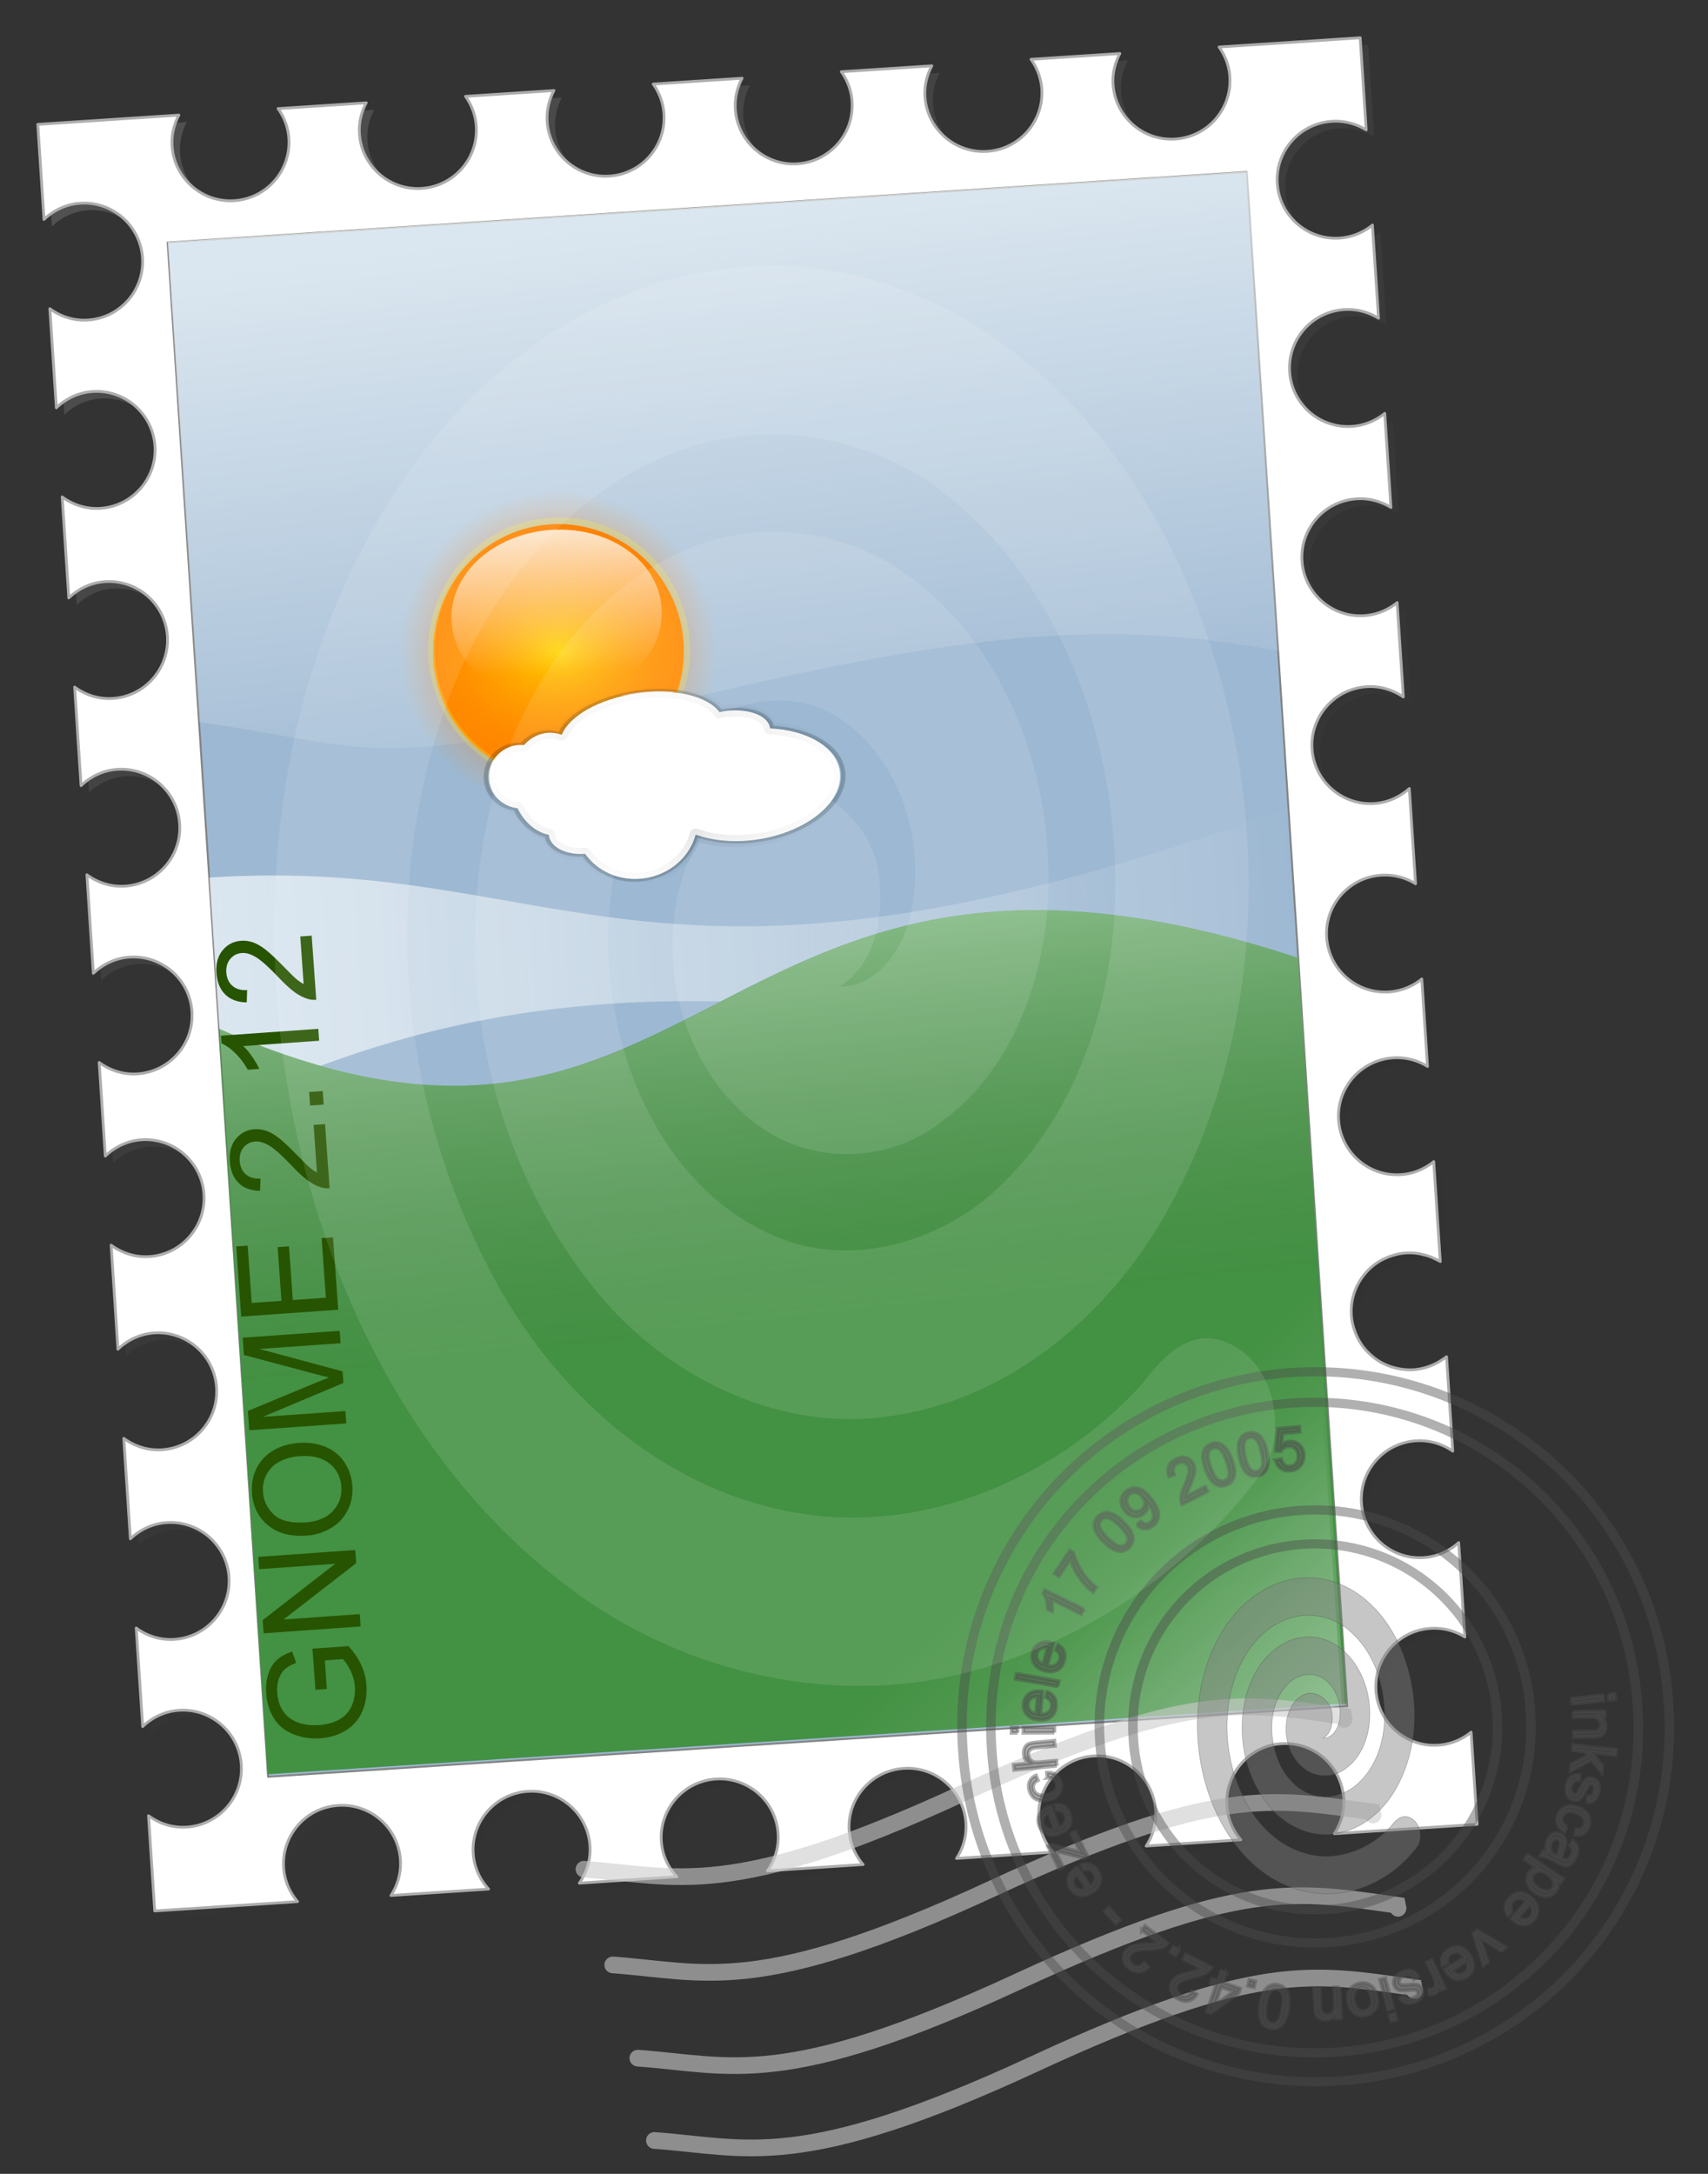 <svg xmlns="http://www.w3.org/2000/svg" xmlns:xlink="http://www.w3.org/1999/xlink" viewBox="0 0 550 700" version="1.0"><rect x="0" y="0" width="550" height="700" fill="#333333" stroke="none"/><defs><linearGradient id="m" y2="795.43" gradientUnits="userSpaceOnUse" x2="423.92" gradientTransform="translate(60.5 76.244) scale(.816)" y1="495.48" x1="423.92"><stop offset="0" stop-color="#fff"/><stop offset="0" stop-color="#fff" stop-opacity=".651"/><stop offset="0" stop-color="#137676" stop-opacity=".119"/></linearGradient><linearGradient id="a"><stop offset="0" stop-color="#fbffff"/><stop offset="1" stop-color="#fff" stop-opacity="0"/></linearGradient><linearGradient id="d" y2="399.77" xlink:href="#a" gradientUnits="userSpaceOnUse" x2="663.19" gradientTransform="rotate(-3.749 2335.284 -1772.21) scale(.608)" y1="399.77" x1="88.69"/><linearGradient id="e" y2="465.66" xlink:href="#a" gradientUnits="userSpaceOnUse" x2="398.44" gradientTransform="matrix(.606 -.04 .034 .521 116.48 95.77)" y1="110.12" x1="377.26"/><linearGradient id="f" y2="701.48" gradientUnits="userSpaceOnUse" x2="377.03" gradientTransform="matrix(.607 -.04 .04 .606 115.27 87.029)" y1="277.89" x1="358.49"><stop offset="0" stop-color="#fff" stop-opacity=".526"/><stop offset=".5" stop-color="#fff" stop-opacity=".537"/><stop offset="1" stop-color="#767676" stop-opacity=".075"/></linearGradient><linearGradient id="g" y2="777.03" xlink:href="#a" gradientUnits="userSpaceOnUse" x2="551.99" gradientTransform="translate(110.78 94.775) scale(.608)" y1="910.72" x1="660.54"/><linearGradient id="l" y2="474.17" gradientUnits="userSpaceOnUse" x2="320.23" y1="249.86" x1="325.56"><stop offset="0" stop-color="#fbffff"/><stop offset="1" stop-color="#fff" stop-opacity="0"/></linearGradient><linearGradient id="b"><stop offset="0" stop-color="#adadad"/><stop offset="1" stop-color="none"/></linearGradient><linearGradient id="o" y2="777.03" xlink:href="#a" gradientUnits="userSpaceOnUse" x2="551.99" gradientTransform="translate(224.26 253.32) scale(.434)" y1="910.72" x1="660.54"/><linearGradient id="c" y2="919.31" xlink:href="#b" gradientUnits="userSpaceOnUse" x2="848.4" gradientTransform="matrix(.909 -.059 .059 .909 -244.73 -139.53)" y1="311.72" x1="407.16"/><radialGradient id="n" gradientUnits="userSpaceOnUse" cy="622.3" cx="406.84" gradientTransform="matrix(1 0 0 .546 -.436 254.3)" r="225"><stop offset="0" stop-opacity=".702"/><stop offset="1" stop-opacity="0"/></radialGradient><radialGradient id="k" gradientUnits="userSpaceOnUse" cy="609.92" cx="376.73" gradientTransform="matrix(1 0 0 1.014 0 -8.263)" r="323.33"><stop offset="0" stop-color="red"/><stop offset="1" stop-color="#fcff30" stop-opacity=".274"/></radialGradient><radialGradient id="j" gradientUnits="userSpaceOnUse" cy="609.92" cx="376.73" gradientTransform="matrix(1.623 0 0 1.268 -234.77 -163.69)" r="315.4"><stop offset="0" stop-color="#ff0"/><stop offset="1" stop-color="#ff2d00" stop-opacity=".369"/></radialGradient><radialGradient id="i" gradientUnits="userSpaceOnUse" cy="609.92" cx="376.73" gradientTransform="matrix(1.623 0 0 1.268 -234.77 -163.69)" r="315.4"><stop offset="0" stop-color="#ff3500"/><stop offset="1" stop-color="#ff0" stop-opacity=".369"/></radialGradient><radialGradient id="h" gradientUnits="userSpaceOnUse" cy="609.92" cx="376.73" gradientTransform="matrix(1 0 0 1.011 0 -6.77)" r="394.68"><stop offset="0" stop-color="#fb0000"/><stop offset="1" stop-color="#ff8f00" stop-opacity=".016"/></radialGradient></defs><path d="M135.28 110.38l2 30.62c3.09-2.93 7.11-4.91 11.69-5.21 10.38-.68 19.35 7.2 20.03 17.58s-7.19 19.35-17.57 20.03c-4.58.3-8.82-1.14-12.26-3.65l2.08 31.91c3.09-2.95 7.12-4.94 11.71-5.24 10.37-.68 19.36 7.18 20.04 17.56s-7.2 19.37-17.58 20.05c-4.59.3-8.84-1.15-12.29-3.67l2.13 32.52c3.09-2.95 7.11-4.94 11.7-5.24 10.38-.68 19.37 7.18 20.05 17.56s-7.21 19.37-17.58 20.05c-4.59.3-8.85-1.15-12.29-3.67l2.08 31.74c3.08-2.95 7.11-4.94 11.7-5.24 10.38-.68 19.37 7.21 20.05 17.58.68 10.38-7.21 19.35-17.59 20.03-4.59.3-8.84-1.14-12.28-3.67l2.07 31.74c3.09-2.95 7.12-4.92 11.71-5.22 10.38-.68 19.36 7.19 20.04 17.57s-7.2 19.35-17.58 20.03c-4.59.3-8.84-1.15-12.29-3.67l1.97 30.12c3.09-2.95 7.12-4.93 11.71-5.23 10.38-.68 19.36 7.18 20.04 17.56s-7.2 19.37-17.58 20.05c-4.59.3-8.84-1.15-12.29-3.67l2.2 33.5c3.08-2.95 7.11-4.94 11.7-5.24 10.38-.68 19.37 7.21 20.05 17.59.68 10.37-7.21 19.34-17.59 20.02-4.59.3-8.84-1.14-12.28-3.66l2.11 32.36c3.09-2.95 7.12-4.94 11.71-5.24 10.38-.68 19.36 7.19 20.04 17.56.68 10.38-7.2 19.37-17.58 20.05-4.59.3-8.84-1.15-12.29-3.67l2.08 31.74c3.09-2.95 7.11-4.94 11.7-5.24 10.38-.68 19.37 7.21 20.05 17.59s-7.21 19.35-17.59 20.02c-4.58.3-8.84-1.14-12.28-3.66l2.01 30.65 45.98-3.01c-2.53-2.97-4.21-6.73-4.48-10.93-.68-10.38 7.19-19.35 17.56-20.03 10.38-.68 19.37 7.19 20.05 17.57.28 4.2-.91 8.14-3.04 11.42l31.44-2.05c-2.8-3.06-4.67-6.99-4.96-11.44-.68-10.38 7.19-19.35 17.57-20.02 10.38-.68 19.34 7.18 20.02 17.56.29 4.45-1.04 8.59-3.42 11.98l31.38-2.05c-2.8-3.05-4.68-6.98-4.97-11.43-.68-10.38 7.18-19.35 17.56-20.03s19.37 7.19 20.05 17.56c.29 4.46-1.06 8.6-3.44 11.99l30.81-2.02c-2.54-2.98-4.23-6.73-4.51-10.93-.67-10.38 7.21-19.35 17.59-20.03s19.35 7.19 20.03 17.57c.27 4.2-.9 8.14-3.02 11.42l30.99-2.03c-2.53-2.98-4.22-6.73-4.5-10.93-.68-10.38 7.21-19.35 17.59-20.03s19.34 7.19 20.02 17.57c.28 4.2-.91 8.14-3.04 11.43l30.49-2c-2.54-2.98-4.23-6.73-4.5-10.93-.68-10.38 7.21-19.35 17.58-20.03 10.38-.68 19.35 7.19 20.03 17.57.28 4.2-.89 8.14-3.02 11.42l45.99-3.01-1.95-29.69c-2.92 2.37-6.56 3.93-10.61 4.2-10.38.67-19.34-7.19-20.02-17.57s7.18-19.37 17.56-20.05c4.04-.26 7.86.81 11.07 2.78l-1.99-30.39c-3.03 2.72-6.92 4.54-11.29 4.83-10.38.68-19.35-7.21-20.03-17.59-.68-10.37 7.19-19.34 17.56-20.02 4.38-.29 8.47 1.01 11.83 3.32l-1.99-30.4c-.44.36-.93.65-1.4.97-.47.31-.93.62-1.43.89-.4.22-.81.42-1.23.62-.69.31-1.39.59-2.12.82-.02.01-.03.02-.05.02-.03.01-.05.02-.08.03h-.02c-.27.08-.53.17-.8.24-1.12.29-2.28.51-3.48.59s-2.38.01-3.53-.13c-.24-.03-.47-.07-.71-.11-.03 0-.06 0-.1-.01-.91-.15-1.8-.36-2.67-.64-.03-.01-.07-.02-.11-.03-.02-.01-.04-.01-.06-.02-.14-.04-.27-.09-.41-.14-.02-.01-.04-.01-.06-.02-1.06-.38-2.11-.85-3.08-1.41-1.05-.62-2-1.34-2.91-2.13-.91-.8-1.76-1.66-2.5-2.62-.69-.89-1.28-1.86-1.8-2.87-.01-.01-.02-.02-.02-.04-.01 0 0-.01 0-.01-.08-.16-.15-.31-.23-.47-.01-.03-.02-.06-.04-.09-.39-.82-.72-1.67-.99-2.56 0-.02-.01-.05-.02-.07v-.02c-.07-.23-.14-.46-.2-.69 0-.02-.02-.03-.02-.04-.28-1.12-.49-2.26-.57-3.45-.17-2.59.2-5.09 1-7.41.8-2.3 2.06-4.42 3.65-6.23.79-.91 1.65-1.75 2.61-2.49.89-.69 1.86-1.28 2.87-1.81.01 0 .02-.01.04-.02h.02c.13-.07.25-.13.38-.2.02 0 .04-.01.06-.02.04-.02.07-.03.11-.04.82-.39 1.68-.72 2.56-.99.03-.01.05-.02.08-.02 0-.01.01 0 .02 0 .23-.07.45-.14.69-.2l.01-.02h.02c1.12-.29 2.26-.49 3.45-.57s2.35-.02 3.49.11c.01 0 .02.02.04.02.28.03.55.09.82.13.01.01.02 0 .02 0 .03.01.05.01.08.02.02 0 .04.01.06.01.37.07.73.18 1.1.27s.74.16 1.1.27c.45.14.88.28 1.31.45.52.21 1.03.45 1.53.7.51.25 1.03.48 1.51.78l-2.1-32.18c-2.93 2.38-6.57 3.93-10.61 4.2-10.38.68-19.35-7.21-20.03-17.59-.68-10.37 7.19-19.34 17.57-20.02 4.04-.27 7.85.78 11.06 2.76l-1.84-28.16c-2.93 2.37-6.57 3.91-10.61 4.18-10.38.68-19.35-7.19-20.03-17.57s7.19-19.35 17.57-20.03c4.04-.26 7.85.79 11.06 2.76l-2.01-30.67c-3.03 2.72-6.91 4.54-11.29 4.83-10.38.68-19.35-7.19-20.02-17.57-.68-10.38 7.18-19.37 17.56-20.05 4.38-.28 8.46 1.02 11.82 3.32l-1.99-30.39c-2.92 2.37-6.56 3.93-10.6 4.2-10.38.68-19.35-7.21-20.03-17.59s7.18-19.35 17.56-20.03c4.05-.26 7.86.81 11.07 2.78l-1.98-30.3c-2.93 2.38-6.57 3.94-10.61 4.2-10.38.68-19.35-7.21-20.03-17.58-.68-10.38 7.19-19.35 17.56-20.03 4.05-.27 7.86.8 11.07 2.78l-1.96-30c-2.93 2.38-6.57 3.93-10.61 4.2-10.38.68-19.35-7.19-20.03-17.57s7.19-19.36 17.57-20.04c4.04-.27 7.85.8 11.06 2.77l-1.94-29.669-45.44 2.974c1.95 2.746 3.23 6.01 3.47 9.611.68 10.384-7.19 19.344-17.57 20.024s-19.35-7.18-20.02-17.563c-.24-3.602.61-7.005 2.18-9.981l-28.61 1.873c1.94 2.746 3.22 6.01 3.46 9.611.68 10.38-7.19 19.35-17.57 20.03-10.37.68-19.36-7.19-20.04-17.57-.24-3.6.63-7.004 2.2-9.98l-29.14 1.908c1.94 2.745 3.23 6.009 3.46 9.612.68 10.38-7.18 19.35-17.56 20.03-10.38.67-19.35-7.19-20.03-17.57-.23-3.6.61-7.006 2.18-9.981l-28.63 1.874c1.95 2.747 3.23 6.007 3.47 9.607.68 10.38-7.19 19.35-17.57 20.03s-19.36-7.19-20.04-17.56c-.24-3.6.61-7.01 2.18-9.985l-28.48 1.865c1.94 2.74 3.23 6.01 3.46 9.61.68 10.38-7.2 19.35-17.58 20.03s-19.35-7.19-20.03-17.57c-.23-3.6.62-7 2.19-9.98l-28.39 1.86c1.95 2.74 3.23 6.01 3.47 9.61.68 10.38-7.19 19.35-17.57 20.03s-19.35-7.19-20.03-17.57c-.23-3.6.61-7 2.19-9.98l-45.44 2.97z" opacity=".256" stroke-linejoin="round" stroke="url(#c)" stroke-linecap="round" stroke-width=".899" fill="url(#c)" transform="translate(-120.55 -68.098)"/><path d="M12.17 40.042l2 30.62c3.08-2.94 7.11-4.92 11.68-5.22 10.38-.68 19.35 7.2 20.03 17.58s-7.18 19.35-17.56 20.03c-4.58.3-8.83-1.14-12.27-3.65l2.09 31.91c3.09-2.95 7.11-4.94 11.7-5.24 10.38-.68 19.37 7.18 20.05 17.56s-7.21 19.37-17.59 20.05c-4.58.3-8.84-1.15-12.28-3.67l2.13 32.52c3.08-2.95 7.11-4.94 11.7-5.24 10.38-.68 19.37 7.18 20.05 17.56.67 10.38-7.21 19.37-17.59 20.05-4.59.3-8.84-1.15-12.28-3.67l2.07 31.74c3.09-2.95 7.12-4.94 11.71-5.24 10.37-.68 19.36 7.21 20.04 17.59.68 10.37-7.2 19.34-17.58 20.02-4.59.3-8.84-1.14-12.29-3.66l2.08 31.73c3.09-2.95 7.11-4.92 11.7-5.22 10.38-.68 19.37 7.19 20.05 17.57s-7.21 19.35-17.59 20.03c-4.59.3-8.84-1.15-12.28-3.67l1.97 30.13c3.09-2.95 7.11-4.94 11.7-5.24 10.38-.68 19.37 7.18 20.05 17.56s-7.21 19.37-17.58 20.05c-4.59.3-8.85-1.15-12.29-3.67l2.19 33.5c3.09-2.95 7.12-4.94 11.71-5.24 10.37-.68 19.36 7.21 20.04 17.59s-7.2 19.35-17.58 20.02c-4.59.3-8.84-1.14-12.29-3.66l2.12 32.36c3.09-2.95 7.11-4.94 11.7-5.24 10.38-.68 19.37 7.19 20.05 17.57.68 10.37-7.21 19.36-17.59 20.04-4.58.3-8.84-1.14-12.28-3.66l2.08 31.73c3.08-2.95 7.11-4.93 11.7-5.24 10.38-.67 19.37 7.21 20.05 17.59s-7.21 19.35-17.59 20.03c-4.59.3-8.84-1.15-12.28-3.67l2 30.66 45.99-3.01c-2.54-2.98-4.21-6.74-4.48-10.94-.68-10.38 7.18-19.35 17.56-20.02 10.38-.68 19.37 7.18 20.05 17.56.27 4.2-.91 8.14-3.04 11.43l31.43-2.06c-2.8-3.05-4.66-6.99-4.95-11.44-.68-10.38 7.18-19.34 17.56-20.02s19.35 7.18 20.03 17.56c.29 4.45-1.04 8.59-3.42 11.99l31.38-2.06c-2.8-3.05-4.69-6.98-4.98-11.43-.68-10.38 7.19-19.35 17.57-20.03s19.37 7.19 20.04 17.57c.3 4.45-1.06 8.59-3.44 11.98l30.81-2.02c-2.53-2.98-4.22-6.73-4.5-10.93-.68-10.38 7.21-19.35 17.59-20.03 10.37-.68 19.34 7.19 20.02 17.57.28 4.2-.89 8.14-3.02 11.42l31-2.02c-2.54-2.98-4.23-6.73-4.5-10.94-.68-10.38 7.2-19.35 17.58-20.02 10.38-.68 19.35 7.18 20.03 17.56.27 4.2-.91 8.14-3.04 11.43l30.49-2c-2.54-2.98-4.23-6.73-4.5-10.93-.68-10.38 7.2-19.35 17.58-20.03s19.35 7.19 20.03 17.57c.27 4.2-.9 8.14-3.02 11.42l45.98-3.01-1.94-29.69c-2.93 2.38-6.57 3.93-10.61 4.2-10.38.68-19.35-7.19-20.03-17.57s7.19-19.36 17.57-20.04c4.04-.27 7.85.8 11.06 2.77l-1.99-30.39c-3.03 2.72-6.91 4.54-11.29 4.83-10.38.68-19.35-7.21-20.02-17.58-.68-10.38 7.18-19.35 17.56-20.03 4.38-.29 8.46 1.01 11.83 3.32l-1.99-30.4c-.44.36-.93.65-1.41.97a16.07 16.07 0 01-2.66 1.51c-.68.31-1.38.59-2.11.82-.02.01-.04.02-.06.02-.02.01-.05.02-.07.03h-.02c-.27.08-.53.17-.8.24-1.13.29-2.28.51-3.48.59-1.21.08-2.38.01-3.53-.13-.24-.03-.48-.07-.71-.1-.04-.01-.07-.01-.1-.02-.91-.15-1.8-.36-2.67-.64-.04-.01-.08-.02-.11-.03-.02-.01-.04-.01-.06-.02a4.93 4.93 0 01-.41-.14c-.02-.01-.04-.01-.06-.02a18.67 18.67 0 01-3.08-1.41c-1.05-.62-2.01-1.33-2.92-2.13-.9-.8-1.75-1.66-2.49-2.62-.69-.89-1.28-1.86-1.81-2.87 0-.01-.01-.02-.02-.03v-.02c-.08-.15-.14-.31-.22-.46-.01-.03-.03-.07-.04-.1-.39-.82-.72-1.67-.99-2.56a.185.185 0 01-.02-.07v-.02c-.07-.23-.14-.46-.2-.69-.01-.02-.02-.03-.02-.04-.29-1.11-.49-2.26-.57-3.44-.17-2.6.19-5.1 1-7.41.8-2.31 2.06-4.43 3.64-6.24.8-.91 1.66-1.75 2.62-2.49.89-.69 1.86-1.28 2.87-1.81.01 0 .02-.01.03-.02h.02c.13-.06.26-.13.39-.19l.06-.03c.03-.01.07-.03.11-.04.82-.39 1.67-.72 2.56-.99.02-.01.05-.02.07-.02h.02c.23-.07.46-.14.69-.2.01 0 .01-.02.02-.02h.02c1.11-.29 2.26-.49 3.44-.57 1.19-.08 2.35-.02 3.49.11.02.01.03.02.04.02.28.03.55.09.83.14.01 0 .01-.01.02-.01.03.01.05.01.08.02.02 0 .04.01.05.01.38.07.74.19 1.11.27.36.09.74.16 1.1.27.44.14.87.29 1.3.45.53.21 1.03.45 1.53.7.51.25 1.04.48 1.52.78l-2.11-32.18c-2.92 2.38-6.56 3.94-10.61 4.2-10.37.68-19.34-7.21-20.02-17.58-.68-10.38 7.18-19.35 17.56-20.03 4.04-.27 7.86.78 11.07 2.76l-1.85-28.16a18.772 18.772 0 01-10.61 4.18c-10.38.68-19.34-7.19-20.02-17.57s7.18-19.35 17.56-20.02c4.04-.27 7.86.78 11.07 2.75l-2.01-30.67c-3.03 2.72-6.92 4.54-11.29 4.83-10.38.68-19.35-7.19-20.03-17.57s7.19-19.36 17.57-20.04c4.37-.29 8.46 1.01 11.82 3.31l-1.99-30.39c-2.92 2.38-6.57 3.93-10.61 4.2-10.38.68-19.35-7.21-20.03-17.59s7.19-19.34 17.57-20.02c4.04-.27 7.86.8 11.07 2.77l-1.99-30.29c-2.92 2.37-6.57 3.93-10.61 4.19-10.38.68-19.35-7.2-20.02-17.58-.68-10.38 7.18-19.35 17.56-20.03 4.04-.26 7.86.8 11.07 2.78l-1.97-30c-2.92 2.38-6.56 3.93-10.61 4.2-10.37.68-19.34-7.19-20.02-17.57s7.18-19.36 17.56-20.04c4.04-.27 7.86.8 11.07 2.77L438 12.164l-45.44 2.974c1.95 2.746 3.23 6.01 3.46 9.612.68 10.382-7.18 19.342-17.56 20.022s-19.35-7.18-20.03-17.562c-.23-3.602.61-7.005 2.18-9.98L332 19.102c1.95 2.746 3.23 6.01 3.47 9.612.68 10.378-7.19 19.348-17.57 20.028s-19.36-7.19-20.04-17.567c-.24-3.601.63-7.006 2.2-9.982l-29.14 1.908c1.94 2.745 3.22 6.009 3.46 9.611.68 10.38-7.19 19.35-17.57 20.03-10.37.68-19.34-7.19-20.02-17.57-.24-3.601.61-7.004 2.18-9.98l-28.63 1.874c1.94 2.744 3.23 6.016 3.46 9.616.68 10.37-7.18 19.34-17.56 20.02s-19.37-7.18-20.05-17.56c-.23-3.6.62-7.01 2.18-9.984l-28.47 1.864c1.94 2.74 3.23 6.01 3.46 9.61.68 10.38-7.21 19.35-17.58 20.03-10.38.68-19.35-7.19-20.03-17.57-.24-3.6.61-7 2.18-9.98l-28.38 1.86c1.94 2.75 3.23 6.01 3.46 9.61.68 10.38-7.18 19.35-17.56 20.03s-19.35-7.19-20.03-17.57c-.24-3.6.61-7 2.18-9.98l-45.43 2.98z" stroke-linejoin="round" stroke="#adadad" stroke-linecap="round" stroke-width=".899" fill="#fff"/><path stroke-linejoin="round" stroke="#838383" stroke-linecap="round" stroke-width=".608" fill="#9db8d2" d="M53.981 78.104l347.505-22.747 32.338 494.03-347.505 22.747z"/><path d="M187.98 350.68c116.11-7.6 141.56 52.8 348.33-22.8l4.83 73.84c-116.11 7.6-212.62-42.5-348.33 22.8l-4.83-73.84z" opacity=".657" fill="url(#d)" transform="translate(-120.55 -68.098)"/><path d="M70.46 331.212c158.42 69.75 157.42-85.81 347.54-22.75l15.72 240.11c-115.85 7.58-231.69 15.16-347.54 22.75l-15.72-240.11z" fill="#409240"/><path d="M174.58 146.02l348.33-22.8c3.37 51.52 6.75 103.04 10.12 154.56-42.68-7.6-81.17-10.13-174.17 11.4-122.88 28.45-112.04 20.5-174.16 11.4-3.38-51.52-6.75-103.04-10.12-154.56z" opacity=".657" fill="url(#e)" transform="translate(-120.55 -68.098)"/><path d="M191.27 399.29c158.3 69.76 157.3-85.8 347.28-22.73l15.72 240.11c-115.76 7.58-231.52 15.15-347.29 22.73-5.23-80.04-10.47-160.07-15.71-240.11z" opacity=".657" fill="url(#f)" transform="translate(-120.55 -68.098)"/><path transform="rotate(-3.745 -1101.74 1809.595)" opacity=".232" fill="url(#g)" d="M344.84 504.18h167.3v148h-167.3z"/><path d="M692.13 609.92a315.4 319.78 0 11-630.8 0 315.4 319.78 0 11630.8 0z" transform="rotate(-3.736 2132.708 -1873.975) scale(.128)" stroke-linejoin="round" stroke="url(#h)" stroke-linecap="round" stroke-width="158.56" fill="#ff6400"/><path d="M692.13 609.92a315.4 319.78 0 11-630.8 0 315.4 319.78 0 11630.8 0z" transform="rotate(-3.736 2132.708 -1873.975) scale(.128)" fill="url(#i)"/><path d="M692.13 609.92a315.4 319.78 0 11-630.8 0 315.4 319.78 0 11630.8 0z" transform="rotate(-3.736 2132.708 -1873.975) scale(.128)" opacity=".789" fill="url(#j)"/><path d="M692.13 609.92a315.4 319.78 0 11-630.8 0 315.4 319.78 0 11630.8 0z" transform="matrix(.13 -.009 .009 .13 125.588 133.432)" opacity=".789" stroke-linejoin="round" stroke="url(#k)" stroke-linecap="round" stroke-width="15.856" fill="none"/><path d="M464.02 383.4a138.47 133.55 0 11-276.93 0 138.47 133.55 0 11276.93 0z" transform="matrix(.244 -.016 .013 .204 94.824 125.103)" opacity=".789" fill="url(#l)"/><g stroke-linejoin="round" stroke-opacity=".277" stroke-linecap="round"><path d="M377.11 478.39c-47.45 3.92-86.15 22.98-96.97 45.54-6.5-2.79-13.5-4.05-20.7-3.46-10.62.88-20.17 5.7-27.82 13.22-3.25-.54-6.59-.74-10.03-.45-22.06 1.82-38.5 21-36.7 42.82 1.53 18.57 15.8 33.03 33.6 35.82 7.33 18.14 21.06 31.52 37.09 35.8.02.28-.02.55.01.82 1.25 15.2 20.6 26.06 44.18 25.75 14.15 23.26 42.24 37.95 73.28 35.39 32.4-2.68 58.54-23.36 67.71-50.27 21.22 9.14 48.44 13.56 77.74 11.14 63.54-5.25 112.55-40.45 109.4-78.57-2.52-30.57-37.85-53.75-84.51-59.04-.01-.16.02-.31.01-.47-1.33-16.06-26.74-27.08-56.71-24.6-1.96.16-3.79.51-5.69.78-13.59-21.19-55.53-34.21-103.89-30.22z" opacity=".654" stroke="#000" stroke-width="5.1" fill="url(#m)" transform="matrix(.259 -.017 .017 .259 98.816 105.585)"/><path d="M377.66 479.27c-46.57 3.89-84.54 22.8-95.16 45.19-6.38-2.77-13.25-4.03-20.31-3.44-10.42.88-19.79 5.66-27.3 13.13-3.18-.54-6.47-.74-9.84-.46-21.65 1.81-37.78 20.85-36.01 42.51 1.5 18.42 15.5 32.77 32.97 35.55 7.2 18 20.67 31.27 36.4 35.52.01.28-.02.55 0 .82 1.23 15.08 20.22 25.86 43.36 25.56 13.88 23.07 41.45 37.66 71.9 35.11 31.8-2.65 57.45-23.18 66.45-49.89 20.82 9.08 47.53 13.46 76.28 11.06 62.35-5.21 110.45-40.14 107.36-77.98-2.48-30.34-37.15-53.34-82.93-58.59-.01-.16.02-.31 0-.46-1.3-15.95-26.23-26.88-55.64-24.42-1.92.16-3.73.51-5.58.77-13.34-21.02-54.5-33.95-101.95-29.98z" stroke="url(#n)" stroke-width="15" fill="#fff" transform="matrix(.259 -.017 .017 .259 98.816 105.585)"/></g><path d="M105.24 543.852l-3.66.26-.96-13.23 11.59-.83c1.76 1.92 3.13 3.93 4.1 6.03s1.53 4.29 1.69 6.56c.22 3.07-.24 5.91-1.37 8.51-1.14 2.6-2.91 4.62-5.3 6.08-2.4 1.45-5.13 2.29-8.2 2.51-3.04.21-5.92-.22-8.65-1.31-2.72-1.08-4.81-2.77-6.25-5.07-1.45-2.29-2.29-5-2.51-8.11-.16-2.26.06-4.33.67-6.2.6-1.88 1.52-3.38 2.75-4.51s2.88-2.04 4.95-2.73l1.28 3.66c-1.55.58-2.76 1.25-3.62 2.01s-1.52 1.81-1.98 3.14c-.45 1.33-.62 2.78-.51 4.36.13 1.89.54 3.5 1.21 4.84s1.51 2.39 2.5 3.17c1 .78 2.08 1.37 3.23 1.76 1.99.65 4.12.9 6.37.74 2.79-.19 5.08-.84 6.89-1.93s3.1-2.59 3.88-4.48c.78-1.9 1.1-3.88.95-5.94-.12-1.79-.59-3.51-1.4-5.17-.81-1.65-1.64-2.89-2.48-3.72l-5.82.41.65 9.19zm10.89-20.13l-31.24 2.21-.3-4.24 23.36-18.15-24.52 1.74-.28-3.96 31.24-2.21.3 4.24-23.39 18.14 24.55-1.74.28 3.97zm-17.36-29.25c-5.19.37-9.35-.74-12.48-3.31-3.13-2.58-4.85-6.07-5.16-10.47-.21-2.89.3-5.53 1.51-7.95 1.22-2.41 3.01-4.31 5.39-5.7s5.13-2.2 8.26-2.42c3.17-.22 6.05.22 8.64 1.32s4.61 2.78 6.06 5.03 2.27 4.74 2.47 7.45c.2 2.94-.32 5.62-1.58 8.03-1.25 2.42-3.07 4.31-5.44 5.68s-4.93 2.15-7.67 2.34zm-.24-4.26c3.76-.27 6.66-1.49 8.68-3.67s2.93-4.79 2.71-7.85c-.22-3.11-1.5-5.59-3.83-7.45-2.33-1.85-5.5-2.64-9.52-2.35-2.54.18-4.73.76-6.57 1.76-1.83.99-3.22 2.35-4.14 4.08-.93 1.73-1.32 3.62-1.17 5.68.2 2.93 1.39 5.38 3.55 7.34 2.16 1.97 5.59 2.79 10.29 2.46zm12.97-31.87l-31.24 2.21-.44-6.22 21.59-8.96c2.02-.83 3.52-1.43 4.52-1.82-1.16-.27-2.87-.71-5.12-1.3l-22.27-5.94-.39-5.57 31.24-2.21.28 3.99-26.15 1.85 26.79 7.22.27 3.73-25.96 10.92 26.6-1.88.28 3.98zm-2.59-36.61l-31.24 2.22-1.6-22.59 3.68-.26 1.31 18.45 9.57-.68-1.23-17.28 3.67-.26 1.22 17.28 10.64-.75-1.36-19.18 3.68-.26 1.66 23.31zm-7.92-59.5l3.68-.27 1.46 20.65c-.92.1-1.82.01-2.69-.26-1.44-.42-2.89-1.17-4.33-2.23-1.45-1.06-3.15-2.62-5.09-4.68-3.03-3.2-5.39-5.34-7.1-6.41-1.72-1.08-3.3-1.57-4.74-1.47-1.52.11-2.77.74-3.74 1.9-.96 1.17-1.38 2.62-1.26 4.37.13 1.84.79 3.28 1.98 4.31 1.18 1.03 2.76 1.48 4.72 1.36l-.13 3.97c-2.96-.06-5.27-.92-6.94-2.57-1.66-1.65-2.6-3.96-2.81-6.93-.21-3 .45-5.43 1.99-7.3 1.54-1.86 3.53-2.88 5.99-3.06 1.25-.08 2.5.08 3.74.51 1.25.43 2.58 1.18 4 2.28 1.42 1.09 3.39 2.93 5.91 5.52 2.1 2.16 3.51 3.55 4.25 4.15.73.61 1.46 1.1 2.19 1.48l-1.08-15.32zm3.24-6.55l-4.37.31-.31-4.37 4.37-.31.31 4.37zm-1.73-24.4l.27 3.84-24.44 1.73c.95.86 1.91 2.01 2.9 3.44.99 1.44 1.74 2.74 2.27 3.9l-3.71.26c-1.16-2.07-2.52-3.86-4.06-5.36-1.55-1.51-3.03-2.54-4.42-3.12l-.18-2.47 31.37-2.22zm-5.81-29.74l3.68-.26 1.47 20.65c-.93.09-1.82 0-2.7-.26-1.44-.43-2.89-1.17-4.33-2.23-1.45-1.06-3.14-2.63-5.09-4.69-3.02-3.19-5.39-5.33-7.1-6.41s-3.29-1.57-4.74-1.46c-1.52.1-2.77.74-3.73 1.9-.97 1.16-1.39 2.61-1.27 4.36.13 1.85.79 3.29 1.98 4.31 1.18 1.03 2.76 1.49 4.72 1.36l-.13 3.97c-2.96-.06-5.27-.92-6.94-2.57-1.66-1.65-2.6-3.96-2.81-6.93-.21-3 .45-5.43 1.99-7.29 1.54-1.87 3.54-2.89 5.99-3.06 1.25-.09 2.5.08 3.74.5 1.25.43 2.58 1.19 4 2.28s3.39 2.93 5.91 5.52c2.1 2.17 3.51 3.55 4.25 4.16.74.6 1.47 1.09 2.19 1.47l-1.08-15.32z" fill="#275400"/><path transform="rotate(-3.745 -1101.74 1809.595)" opacity=".232" fill="url(#o)" d="M391.56 545.95h119.58v105.78H391.56z"/><g opacity=".6" stroke="#ccc" stroke-linecap="round" stroke-width="5.371" fill="none"><path d="M210.725 689.24c29.89 2.15 46.643 10.44 122.295-24.624 71.76-33.26 89.55-29.249 122.297-24.614l.099.49c.043.165.077.332.108.489M205.396 662.74c29.89 2.15 46.645 10.45 122.297-24.613 71.76-33.26 89.549-29.26 122.295-24.624l.099.49c.043.165.077.331.108.488M197.317 632.714c29.881 2.151 46.644 10.44 122.296-24.624 71.76-33.26 89.55-29.249 122.297-24.614l.099.49c.033.167.074.322.108.489M188.05 601.896c29.89 2.15 46.645 10.45 122.297-24.614 71.77-33.262 89.559-29.26 122.297-24.614.032.157.075.322.109.489l.098.49"/></g><path d="M46.048 465.75a97.101 101.11 0 11-194.2 0 97.101 101.11 0 11194.2 0z" transform="matrix(1.17 -.077 .074 1.123 448.93 29.055)" opacity=".439" stroke-linejoin="round" stroke="#4c4c4c" stroke-linecap="round" stroke-width="2.62" fill="none"/><path d="M46.048 465.75a97.101 101.11 0 11-194.2 0 97.101 101.11 0 11194.2 0z" transform="matrix(1.071 -.07 .067 1.029 446.79 73.462)" opacity=".439" stroke-linejoin="round" stroke="#4c4c4c" stroke-linecap="round" stroke-width="2.861" fill="none"/><path d="M46.048 465.75a97.101 101.11 0 11-194.2 0 97.101 101.11 0 11194.2 0z" transform="matrix(.714 -.047 .045 .685 439 234.492)" opacity=".439" stroke-linejoin="round" stroke="#4c4c4c" stroke-linecap="round" stroke-width="4.293" fill="none"/><path d="M517.98 545.702l1.94-.2.18 1.68-1.94.21-.18-1.69zm-11.77 1.25l9.93-1.05.18 1.68-9.93 1.05-.18-1.68zm.48 4.26l9.99-.16.02 1.52-1.42.02c1.11.72 1.68 1.77 1.7 3.15.01.61-.09 1.16-.3 1.67-.2.51-.48.89-.83 1.15-.35.25-.76.44-1.24.54-.31.07-.86.11-1.65.12l-6.14.1-.02-1.69 6.07-.1c.69-.01 1.21-.08 1.54-.22.34-.14.61-.38.81-.71.2-.34.3-.74.29-1.19-.01-.72-.25-1.34-.72-1.85-.47-.52-1.34-.77-2.62-.75l-5.45.09-.03-1.69zm-.01 10.73l13.71 1.46-.18 1.68-7.82-.83 3.62 4.42-.23 2.17-3.29-4.18-6.69 3.51.22-2.07 5.43-2.75-1.01-1.31-3.94-.41.18-1.69zm1.89 9.55l-.11 1.69c-.68-.05-1.24.09-1.68.43s-.75.89-.92 1.64c-.17.76-.14 1.35.08 1.79.23.44.55.7.97.8.37.08.7-.02.99-.29.2-.19.51-.71.94-1.56.58-1.14 1.03-1.92 1.36-2.34s.72-.7 1.17-.86c.45-.15.91-.17 1.39-.06.43.09.81.28 1.14.57.32.28.57.62.73 1.02.14.3.22.68.25 1.16a5 5 0 01-.13 1.47c-.17.76-.43 1.41-.78 1.94-.35.52-.75.88-1.18 1.07-.44.19-.99.27-1.64.23l.14-1.66c.52.04.96-.09 1.32-.37.36-.29.61-.76.76-1.4.17-.76.17-1.33-.01-1.71s-.44-.61-.77-.68a.92.92 0 00-.63.07c-.2.09-.4.27-.58.53-.1.15-.35.61-.75 1.36-.58 1.1-1.01 1.86-1.32 2.28-.3.41-.67.71-1.11.89-.44.17-.94.2-1.5.07-.55-.12-1.03-.4-1.45-.83-.41-.43-.68-.98-.81-1.64-.13-.67-.11-1.38.06-2.15.29-1.27.77-2.17 1.44-2.72.68-.54 1.56-.79 2.63-.74zm-4.03 16.73l-.76 1.5c-1.02-.55-1.71-1.29-2.08-2.21-.36-.92-.36-1.9 0-2.93.45-1.29 1.24-2.18 2.36-2.66 1.12-.49 2.46-.46 4.04.09 1.01.36 1.84.84 2.49 1.45.64.6 1.04 1.32 1.17 2.14.14.82.07 1.64-.21 2.45-.36 1.03-.92 1.77-1.66 2.24-.75.47-1.63.63-2.65.48l.31-1.64c.68.07 1.25-.02 1.7-.28.46-.27.77-.67.96-1.2.28-.8.23-1.56-.17-2.26-.4-.71-1.23-1.28-2.48-1.72-1.26-.44-2.27-.52-3.01-.24-.75.28-1.26.82-1.53 1.6-.22.62-.21 1.21.03 1.77.23.55.73 1.03 1.49 1.42zm-6.39 8.08c-.2-.8-.27-1.51-.21-2.13.06-.61.24-1.22.54-1.82.48-.98 1.1-1.62 1.84-1.91s1.49-.25 2.23.12c.44.22.79.52 1.06.9.26.38.42.78.48 1.21s.04.88-.04 1.34c-.07.34-.22.82-.44 1.46-.46 1.3-.74 2.29-.82 2.97.21.1.34.17.39.2.62.31 1.13.38 1.52.22.54-.22.99-.71 1.37-1.48.35-.71.49-1.3.41-1.76-.08-.47-.4-.94-.96-1.41l.94-1.39c.57.45.97.93 1.21 1.43s.32 1.1.24 1.79-.31 1.42-.69 2.18c-.38.77-.78 1.35-1.19 1.73-.42.39-.82.63-1.2.72-.39.09-.81.08-1.27-.04-.28-.07-.76-.28-1.44-.61l-2.02-1.01c-1.41-.69-2.32-1.1-2.72-1.22a3.85 3.85 0 00-1.27-.15l.79-1.59c.39 0 .81.08 1.25.25zm3.45 1.55c.05-.66.27-1.58.66-2.76.21-.67.33-1.16.35-1.48.01-.31-.05-.59-.2-.84s-.35-.44-.62-.57c-.4-.2-.81-.21-1.24-.04-.42.17-.77.56-1.07 1.15-.28.58-.41 1.16-.38 1.74.03.59.21 1.09.55 1.53.26.33.73.66 1.4.99l.55.28zm-9.75-.52l11.5 7.65-.86 1.29-1.08-.72c.22.58.31 1.14.27 1.66s-.24 1.05-.6 1.59c-.48.71-1.08 1.22-1.8 1.52-.73.3-1.52.36-2.37.2-.85-.17-1.67-.52-2.46-1.04-.85-.57-1.52-1.23-1.99-1.99-.48-.76-.71-1.55-.68-2.37.02-.83.25-1.56.67-2.2.32-.47.7-.83 1.14-1.07.45-.24.9-.38 1.37-.42l-4.05-2.69.94-1.41zm6.44 6.13c-1.07-.71-2-1.02-2.8-.93s-1.41.45-1.82 1.06c-.41.63-.5 1.34-.27 2.14s.9 1.57 2.02 2.31c1.05.71 1.99 1.02 2.81.93.82-.08 1.43-.43 1.83-1.03s.47-1.32.22-2.16c-.25-.83-.92-1.61-1.99-2.32zm-11.39 12.1l-1.31 1.18c-.59-.88-.85-1.78-.79-2.72.06-.93.48-1.84 1.24-2.71.95-1.11 2.05-1.69 3.29-1.74 1.24-.06 2.48.44 3.7 1.51 1.27 1.1 1.97 2.28 2.11 3.54.13 1.26-.25 2.42-1.16 3.46-.87 1.01-1.93 1.53-3.17 1.58-1.24.04-2.49-.48-3.73-1.56-.08-.07-.19-.17-.34-.3l4.88-5.63c-.87-.67-1.7-.99-2.51-.95s-1.48.38-2.03 1.01c-.41.47-.63.97-.67 1.52-.04.54.12 1.15.49 1.81zm5.71-2.4l-3.65 4.21c.68.49 1.3.74 1.85.75.84.02 1.55-.29 2.11-.94.51-.59.74-1.25.69-1.99-.04-.74-.38-1.42-1-2.03zm-16.92 8.46l9.18 5.45-1.39 1.11-5.4-3.35c-.59-.36-1.17-.75-1.76-1.17.21.5.44 1.13.69 1.88l2.05 6.15-1.36 1.08-3.25-10.17 1.24-.98zm-9.6 10.48l-1.61.73c-.3-1.02-.27-1.96.07-2.83s1-1.61 1.99-2.21c1.25-.77 2.47-.99 3.67-.67s2.23 1.18 3.07 2.56c.88 1.43 1.19 2.77.94 4.02-.25 1.24-.97 2.22-2.15 2.94-1.14.7-2.3.88-3.5.55-1.2-.34-2.22-1.21-3.09-2.61-.05-.09-.12-.22-.22-.39l6.35-3.89c-.63-.91-1.33-1.46-2.11-1.67-.78-.2-1.53-.09-2.24.35-.53.32-.89.74-1.1 1.24-.2.51-.23 1.14-.07 1.88zm6.17-.57l-4.76 2.91c.5.68 1.01 1.11 1.53 1.28.8.28 1.57.19 2.3-.26.66-.4 1.09-.97 1.27-1.69s.06-1.46-.34-2.24zm-11.27-.36l4.31 9.01-1.38.66-.65-1.37c-.04.81-.17 1.38-.37 1.73-.2.34-.47.6-.83.77-.52.25-1.12.34-1.81.26l-.15-1.67c.48.05.91-.02 1.28-.2.34-.16.59-.4.76-.73s.22-.7.17-1.11c-.09-.62-.29-1.26-.6-1.9l-2.26-4.72 1.53-.73zm-4.19 5.31l-1.48.82c-.32-.6-.74-.99-1.27-1.18-.52-.19-1.15-.15-1.87.11-.73.27-1.22.62-1.47 1.04-.24.43-.29.84-.14 1.24.13.36.39.59.77.68.27.06.88.04 1.83-.05 1.27-.13 2.17-.17 2.7-.12s.98.22 1.35.52c.37.29.64.67.81 1.13a2.687 2.687 0 01-.33 2.44c-.18.27-.46.55-.84.83s-.81.51-1.3.69c-.74.27-1.42.4-2.06.39-.63-.01-1.15-.15-1.55-.41-.39-.27-.75-.69-1.07-1.26l1.48-.78c.24.46.58.76 1.02.91s.97.11 1.59-.11c.73-.27 1.2-.58 1.43-.94.22-.35.28-.69.16-1.01-.08-.21-.21-.37-.4-.49s-.45-.19-.76-.2c-.18 0-.7.03-1.56.1-1.23.11-2.11.15-2.62.12-.52-.03-.97-.18-1.35-.45-.39-.27-.68-.68-.88-1.22-.19-.53-.22-1.09-.08-1.67s.45-1.11.94-1.58c.49-.46 1.11-.83 1.84-1.1 1.22-.44 2.24-.53 3.07-.26.82.28 1.5.88 2.04 1.81zm-7.67 11.95l.51 1.88-1.64.44-.51-1.88 1.64-.44zm-3.11-11.43l2.62 9.64-1.63.44-2.63-9.63 1.64-.45zm-2.63 5.96c.32 1.82.06 3.26-.8 4.32-.72.88-1.68 1.43-2.9 1.64-1.35.24-2.53 0-3.55-.74-1.01-.73-1.66-1.88-1.94-3.44-.23-1.26-.21-2.29.04-3.08.25-.8.7-1.46 1.35-1.99.66-.53 1.41-.87 2.27-1.03 1.38-.24 2.57 0 3.57.73 1.01.74 1.66 1.93 1.96 3.59zm-1.72.31c-.22-1.26-.66-2.16-1.32-2.68-.66-.53-1.41-.72-2.25-.57-.82.14-1.45.58-1.89 1.31s-.54 1.73-.31 3.02c.21 1.22.65 2.09 1.32 2.62.66.53 1.41.72 2.23.57.83-.15 1.47-.58 1.9-1.3.44-.72.55-1.71.32-2.97zm-10.37-3.39l.5 9.98-1.52.07-.07-1.42c-.68 1.13-1.71 1.74-3.1 1.8-.6.03-1.16-.05-1.67-.24-.52-.19-.91-.45-1.17-.79-.27-.34-.47-.75-.59-1.22-.08-.31-.14-.86-.18-1.64l-.3-6.14 1.69-.08.3 6.07c.03.69.12 1.2.27 1.53.15.34.4.6.74.78.35.19.75.27 1.2.25.72-.03 1.33-.29 1.83-.78.5-.48.72-1.36.65-2.64l-.27-5.45 1.69-.08zm-16.56 6.84c-.23 1.61-.58 2.89-1.06 3.82-.47.94-1.07 1.63-1.8 2.07-.74.44-1.6.58-2.59.44-.73-.1-1.35-.34-1.86-.72-.51-.37-.91-.86-1.19-1.47s-.46-1.33-.55-2.15c-.09-.83-.04-1.92.15-3.27.23-1.6.58-2.87 1.05-3.81.47-.93 1.08-1.62 1.81-2.07.73-.44 1.6-.59 2.59-.44 1.32.19 2.29.81 2.9 1.86.74 1.26.92 3.18.55 5.74zm-1.72-.25c.32-2.24.27-3.77-.14-4.58-.42-.82-1.01-1.29-1.78-1.4s-1.47.17-2.11.84c-.63.67-1.1 2.12-1.43 4.36-.32 2.24-.27 3.77.15 4.59.41.81 1.01 1.27 1.8 1.39.77.11 1.43-.13 1.98-.72.7-.74 1.21-2.24 1.53-4.48zm-8.81-8.44l-.46 1.87-1.87-.45.46-1.88 1.87.46zm-9.41-2.78l-1.09 3.11 5.65 1.98-.52 1.46-8.88 6.36-1.31-.46 2.95-8.43-1.76-.62.51-1.46 1.76.61 1.09-3.11 1.6.56zm-1.6 4.58l-2.05 5.86 6.12-4.44-4.07-1.42zm-12.05-8.96l.72-1.46 8.15 4.08c-.17.37-.4.69-.7.97-.49.45-1.09.83-1.82 1.14s-1.7.6-2.91.87c-1.89.43-3.24.84-4.03 1.25s-1.33.9-1.62 1.47c-.3.6-.34 1.21-.11 1.84.22.62.67 1.11 1.36 1.46.73.36 1.42.43 2.08.22.66-.22 1.18-.72 1.58-1.49l1.47.94c-.69 1.11-1.53 1.79-2.53 2.05s-2.09.1-3.26-.49c-1.18-.59-1.95-1.39-2.31-2.39s-.3-1.99.18-2.96c.25-.49.6-.92 1.04-1.3.44-.37 1.02-.71 1.75-1 .74-.29 1.88-.63 3.43-1 1.29-.31 2.13-.53 2.52-.68.4-.14.75-.3 1.05-.49l-6.04-3.03zm-1.62-2.96l-1.02 1.63-1.63-1.02 1.02-1.64 1.63 1.03zm-11.8-6.43l1-1.29 7.22 5.55c-.24.33-.53.61-.87.82-.57.35-1.23.6-2 .77-.78.17-1.79.27-3.03.3-1.94.07-3.34.22-4.19.47-.86.25-1.48.62-1.87 1.13a2.25 2.25 0 00-.46 1.78c.1.66.45 1.23 1.06 1.7.65.49 1.31.7 2 .61s1.3-.48 1.83-1.16l1.27 1.2c-.89.96-1.85 1.47-2.88 1.53-1.03.07-2.06-.3-3.1-1.1-1.05-.8-1.66-1.73-1.82-2.78-.16-1.06.08-2.01.75-2.87.33-.44.75-.8 1.26-1.08.5-.29 1.14-.51 1.91-.65.78-.15 1.96-.26 3.55-.34 1.33-.05 2.2-.11 2.61-.18.41-.06.79-.16 1.12-.29l-5.36-4.12zm-7.1-3.28l-1.25 1.16-3.54-3.81 1.24-1.16 3.55 3.81zm-11.54-16.17l-.78-1.58c1-.34 1.94-.35 2.83-.03.88.31 1.64.95 2.28 1.92.8 1.22 1.06 2.43.78 3.64s-1.09 2.26-2.45 3.16c-1.4.92-2.73 1.28-3.98 1.07s-2.26-.9-3.02-2.05c-.73-1.11-.95-2.27-.66-3.48s1.13-2.26 2.5-3.17c.09-.06.22-.14.39-.24l4.1 6.21c.88-.65 1.41-1.37 1.59-2.16s.04-1.53-.42-2.22c-.34-.52-.77-.88-1.28-1.06-.52-.19-1.14-.19-1.88-.01zm.77 6.14l-3.07-4.65c-.66.52-1.07 1.05-1.22 1.57-.25.81-.14 1.57.34 2.29.42.65 1 1.05 1.73 1.21.72.15 1.47.02 2.22-.42zm.33-10.46l-1.23.61-9.37-2.45c.36.63.66 1.19.9 1.68l1.81 3.65-1.23.61-3.62-7.31 1-.5 8.08 2.03 1.5.42c-.39-.66-.73-1.28-1.02-1.88l-2.06-4.13 1.31-.65 3.93 7.92zm-9.87-14.87l-.38-1.72c1.06-.08 1.97.14 2.75.65.78.52 1.37 1.33 1.75 2.42.48 1.38.44 2.62-.12 3.73-.57 1.1-1.61 1.92-3.15 2.46-1.58.56-2.96.58-4.12.08-1.16-.51-1.97-1.42-2.43-2.72-.44-1.26-.37-2.44.2-3.54.58-1.1 1.65-1.92 3.2-2.47.1-.03.24-.08.43-.14l2.47 7.03c1.02-.43 1.71-1 2.07-1.72.37-.72.41-1.47.13-2.26-.2-.58-.53-1.03-.98-1.33-.46-.31-1.06-.47-1.82-.47zm-.74 6.15l-1.85-5.26c-.77.35-1.29.76-1.57 1.23-.44.72-.52 1.49-.23 2.3.26.73.72 1.26 1.39 1.59.66.33 1.42.38 2.26.14zm-2.31-16.53l-.14-1.67c1.16-.07 2.13.19 2.93.79.79.59 1.31 1.42 1.54 2.48.29 1.34.09 2.51-.6 3.51-.7 1-1.86 1.68-3.49 2.04-1.05.23-2.01.26-2.88.08-.86-.17-1.57-.57-2.13-1.2-.55-.63-.91-1.36-1.1-2.2-.23-1.06-.15-1.98.23-2.77.39-.79 1.06-1.39 2-1.8l.6 1.55c-.62.3-1.05.68-1.3 1.14-.24.46-.3.97-.18 1.52.18.83.63 1.44 1.34 1.83s1.71.45 3 .16c1.31-.29 2.21-.75 2.69-1.38.49-.63.64-1.35.46-2.16-.14-.65-.46-1.15-.95-1.49-.49-.35-1.17-.49-2.02-.43zm3.02-3.85l-13.72 1.31-.16-1.68 4.92-.47c-.98-.7-1.53-1.65-1.65-2.85-.07-.74.01-1.39.25-1.96s.6-1 1.09-1.28c.49-.29 1.22-.47 2.2-.57l6.3-.6.16 1.68-6.3.61c-.84.08-1.44.32-1.79.72s-.49.94-.42 1.61c.04.5.22.95.52 1.37.3.41.68.69 1.14.84.46.14 1.08.18 1.86.1l5.44-.52.16 1.69zm-12.6-10.63l-1.95.02-.01-1.7 1.94-.01.02 1.69zm11.84-.07l-9.99.06-.01-1.69 9.98-.07.02 1.7zm-2.7-11.37l.36-1.73c1 .36 1.75.94 2.25 1.73s.7 1.76.6 2.92c-.12 1.46-.67 2.57-1.63 3.35-.97.78-2.26 1.1-3.88.96-1.68-.14-2.94-.68-3.79-1.62s-1.22-2.09-1.11-3.47c.11-1.33.66-2.38 1.63-3.15.98-.76 2.29-1.08 3.93-.94.1.01.25.02.45.05l-.62 7.42c1.1.03 1.96-.21 2.59-.72s.98-1.17 1.05-2.01c.05-.61-.07-1.16-.36-1.62s-.78-.86-1.47-1.17zm-3.19 5.31l.47-5.56c-.85.01-1.49.17-1.94.48-.69.48-1.08 1.15-1.15 2.01-.06.77.14 1.45.61 2.02.48.57 1.15.92 2.01 1.05zm6.97-8.85l-13.57-2.39.29-1.66 13.58 2.39-.3 1.66zm-.59-11.71l.67-1.63c.91.53 1.54 1.23 1.89 2.1s.37 1.86.07 2.98c-.38 1.41-1.12 2.41-2.21 3s-2.42.68-3.99.25c-1.62-.44-2.77-1.2-3.44-2.27-.67-1.08-.82-2.29-.46-3.62.35-1.29 1.07-2.22 2.17-2.8s2.45-.65 4.04-.22c.09.02.24.07.43.12l-1.95 7.19c1.08.23 1.97.15 2.68-.24.71-.38 1.17-.98 1.39-1.78.16-.6.14-1.16-.06-1.66-.2-.51-.61-.99-1.23-1.42zm-4.1 4.65l1.46-5.38c-.83-.15-1.49-.11-1.99.12-.77.35-1.27.94-1.49 1.77-.2.75-.12 1.45.24 2.09.36.65.96 1.12 1.78 1.4zm12.95-17.79l-.75 1.52-9.67-4.76c.16.53.28 1.18.33 1.95.06.76.06 1.43 0 1.99l-1.47-.73c.02-1.04-.1-2.02-.35-2.94-.26-.91-.59-1.64-.99-2.16l.48-.98 12.42 6.11zm-7.91-10.57l-1.36-.9 4.93-7.44 1.1.73c.29 1.24.85 2.66 1.66 4.23.82 1.57 1.78 3.01 2.88 4.3.78.92 1.71 1.8 2.8 2.64l-.96 1.45c-.89-.62-1.87-1.52-2.92-2.71-1.06-1.18-1.97-2.49-2.74-3.91s-1.32-2.76-1.66-4.02l-3.73 5.63zm14.48-11.07c-1.16-1.14-1.98-2.18-2.45-3.11-.48-.94-.68-1.83-.6-2.68s.47-1.63 1.17-2.35c.52-.53 1.08-.89 1.68-1.08.61-.19 1.24-.22 1.89-.08.66.13 1.34.41 2.06.82.72.42 1.57 1.11 2.55 2.06 1.15 1.13 1.97 2.17 2.45 3.1.47.93.67 1.83.6 2.68-.08.85-.47 1.64-1.18 2.36-.93.95-2 1.36-3.21 1.23-1.46-.15-3.11-1.14-4.96-2.95zm1.22-1.24c1.62 1.58 2.88 2.45 3.78 2.6.91.14 1.64-.06 2.18-.62.54-.55.73-1.28.57-2.19-.17-.9-1.06-2.15-2.67-3.73-1.62-1.58-2.88-2.45-3.79-2.6-.9-.14-1.63.07-2.18.63s-.74 1.23-.6 2.03c.19 1 1.1 2.29 2.71 3.88zm9.45-4.25l1.18-1.12c.59.51 1.14.79 1.66.82.51.03 1.01-.15 1.49-.52.41-.33.69-.7.85-1.13s.22-.88.17-1.35-.22-1.02-.5-1.65c-.29-.64-.65-1.24-1.08-1.79-.05-.06-.12-.14-.22-.26.07.64-.03 1.27-.28 1.89-.25.63-.65 1.15-1.18 1.58-.9.7-1.91.97-3.05.81-1.13-.16-2.11-.77-2.95-1.83-.87-1.1-1.24-2.24-1.12-3.42s.67-2.16 1.64-2.92c.71-.56 1.5-.88 2.38-.96s1.75.11 2.61.58c.86.46 1.81 1.36 2.85 2.69 1.09 1.38 1.81 2.6 2.16 3.66.34 1.05.39 2.03.13 2.93-.25.89-.78 1.65-1.58 2.28-.85.67-1.72.98-2.63.93-.91-.04-1.75-.45-2.53-1.22zm1.68-9.07c-.6-.76-1.28-1.21-2.04-1.33-.76-.13-1.43.03-2 .48-.59.46-.91 1.11-.97 1.94s.21 1.63.82 2.39c.54.69 1.19 1.09 1.95 1.19.75.11 1.44-.08 2.05-.56.61-.49.95-1.1 1.01-1.85.05-.74-.22-1.49-.82-2.26zm20.28-3.18l.75 1.44-8.11 4.17c-.2-.36-.32-.74-.36-1.14-.08-.66-.03-1.37.15-2.14s.52-1.73 1.02-2.87c.77-1.78 1.23-3.11 1.37-3.99.14-.87.06-1.6-.23-2.17-.31-.59-.78-.99-1.42-1.18-.63-.19-1.29-.11-1.98.24-.72.38-1.19.89-1.4 1.55-.22.66-.13 1.37.26 2.15l-1.63.63c-.48-1.21-.54-2.29-.16-3.25s1.16-1.74 2.32-2.34c1.18-.6 2.28-.76 3.3-.46s1.78.94 2.28 1.9c.25.49.39 1.03.44 1.6.04.58-.04 1.25-.23 2.01-.2.77-.6 1.88-1.22 3.35-.51 1.23-.83 2.04-.94 2.44-.12.4-.19.78-.22 1.14l6.01-3.08zm.12-5.7c-.55-1.53-.83-2.83-.85-3.87-.02-1.05.18-1.94.62-2.67.44-.74 1.14-1.27 2.08-1.61.7-.25 1.36-.33 1.98-.24.63.09 1.21.34 1.74.75.53.4 1.03.95 1.5 1.64.47.68.93 1.67 1.39 2.96.55 1.52.84 2.8.86 3.85s-.18 1.94-.62 2.67c-.44.74-1.14 1.28-2.09 1.62-1.25.45-2.39.35-3.43-.29-1.24-.77-2.3-2.37-3.18-4.81zm1.64-.59c.77 2.13 1.53 3.46 2.28 3.98.75.53 1.49.66 2.22.4.74-.26 1.22-.84 1.47-1.73.24-.88-.02-2.39-.78-4.51-.77-2.14-1.53-3.47-2.28-3.99s-1.5-.65-2.24-.39c-.73.27-1.21.79-1.42 1.56-.27.99-.01 2.55.75 4.68zm9.33-3.18c-.35-1.6-.46-2.91-.35-3.96.11-1.04.43-1.89.96-2.56s1.29-1.11 2.27-1.33c.72-.16 1.39-.15 2 .02s1.15.49 1.62.96c.48.47.9 1.07 1.28 1.82.38.74.71 1.78 1 3.11.35 1.58.47 2.89.36 3.93-.11 1.05-.43 1.9-.96 2.58-.53.67-1.29 1.11-2.27 1.33-1.3.28-2.42.04-3.37-.72-1.13-.93-1.98-2.66-2.54-5.18zm1.7-.38c.49 2.21 1.07 3.63 1.75 4.24.68.62 1.4.85 2.16.68s1.31-.68 1.67-1.52c.36-.85.29-2.38-.19-4.58-.49-2.22-1.08-3.64-1.75-4.25-.68-.62-1.41-.84-2.18-.67-.76.17-1.29.62-1.6 1.37-.39.94-.34 2.52.14 4.73zm9.94 1.21l1.76-.31c.21.85.57 1.47 1.09 1.86s1.11.56 1.79.5c.81-.07 1.47-.44 1.97-1.11.51-.66.72-1.5.63-2.51-.09-.96-.43-1.69-1.02-2.2s-1.32-.72-2.2-.64c-.54.05-1.02.21-1.43.5-.42.29-.73.64-.95 1.05l-1.6-.06.69-7.17 6.83-.62.15 1.61-5.48.5-.41 3.75c.77-.64 1.61-1.01 2.52-1.09 1.2-.11 2.25.21 3.15.97.89.76 1.4 1.79 1.52 3.09.11 1.24-.15 2.35-.79 3.32-.78 1.19-1.94 1.86-3.46 1.99-1.25.12-2.3-.14-3.15-.77-.86-.63-1.39-1.51-1.61-2.66z" opacity=".439" stroke="#4c4c4c" stroke-width="1.204" fill="#4c4c4c"/><path d="M46.048 465.75a97.101 101.11 0 11-194.2 0 97.101 101.11 0 11194.2 0z" transform="matrix(.603 -.039 .038 .579 436.59 284.412)" opacity=".439" stroke-linejoin="round" stroke="#4c4c4c" stroke-linecap="round" stroke-width="5.082" fill="none"/><path d="M245.78 85.622c-45.76.82-87.31 28.51-113.16 64.9-42.47 59.87-52.47 138.27-38.21 209.31 12.15 60.79 43.23 120.31 95.12 155.91 36.09 24.47 82.77 34.04 125.12 21.89 37.09-10.26 70.1-33.74 92.63-64.7 7.48-14.54 2.16-36.75-14.75-41.53-10.68-2.78-18.99 6.56-24.63 14.12-28.76 31.72-73.89 50.22-116.54 40.61-42.42-9.16-76.11-41.69-94.96-79.7-29.16-56.94-34-127.37-9.75-186.97 14.63-35.25 42.88-67.28 80.91-77.03 28.46-7.24 60.12.99 81.82 20.81 32.75 28.48 48.35 72.92 49.73 115.78 1.09 37.79-10.08 78.1-38.42 104.19-18.75 17.12-47.4 25.3-71.44 14.69-28.8-12.21-46.1-42.56-51.28-72.36-5.8-30.53-.49-65.89 22.9-88.08 13.47-12.44 35.91-16.81 51.25-4.91 19.29 14.2 26.38 41.11 20.66 63.75-2.66 10.19-10.82 21.56-22.44 21.35 12.24-7.46 14.4-23.91 12.53-37-2.65-16.41-19.2-30.71-36.12-27.47-18.35 4.91-27.67 24.56-29.7 42.12-3.27 26.57 8.07 56 31.45 69.94 16.67 9.82 39.08 8.13 54.34-3.75 25.68-18.7 35.74-52.32 34.72-83.12-1.1-37.93-18.44-77.52-51.81-97.41-21.26-12.4-48.8-12.97-70.5-1.28-33.42 17.25-52.83 53.33-59.25 89.39-9.6 52.12 3.77 108.96 38.25 149.36 22.63 25.97 57.59 42.87 92.56 37.56 40.84-5.74 74.33-36.14 92.26-72.1 30.02-58.3 29.41-129.97 5.55-190.43-17.64-44.93-51.55-86.16-98.36-101.71-13.04-4.3-26.74-6.49-40.48-6.13z" fill-opacity=".106" fill="#fff"/><path d="M420.64 508.042c-10.18.18-19.44 6.35-25.19 14.45-9.46 13.33-11.68 30.79-8.51 46.61 2.71 13.53 9.63 26.78 21.18 34.71 8.04 5.45 18.43 7.58 27.86 4.88 8.26-2.29 15.61-7.52 20.62-14.41 1.67-3.24.49-8.18-3.28-9.25-2.38-.62-4.23 1.46-5.48 3.15-6.41 7.06-16.46 11.18-25.95 9.04-9.45-2.04-16.95-9.28-21.15-17.75-6.49-12.68-7.57-28.36-2.17-41.63 3.26-7.85 9.55-14.98 18.02-17.15 6.34-1.61 13.38.22 18.22 4.64 7.29 6.34 10.76 16.23 11.07 25.77.24 8.42-2.25 17.39-8.56 23.2-4.17 3.82-10.55 5.64-15.9 3.27-6.41-2.72-10.27-9.47-11.42-16.11-1.29-6.8-.11-14.67 5.1-19.61 3-2.77 7.99-3.74 11.41-1.09 4.29 3.16 5.87 9.15 4.6 14.19-.59 2.27-2.41 4.8-5 4.75 2.73-1.66 3.21-5.32 2.79-8.23-.59-3.66-4.27-6.84-8.04-6.12-4.08 1.09-6.16 5.47-6.61 9.38-.73 5.92 1.79 12.47 7 15.57 3.71 2.19 8.7 1.81 12.1-.83 5.72-4.17 7.96-11.65 7.73-18.51-.24-8.45-4.11-17.26-11.54-21.69-4.73-2.76-10.86-2.89-15.69-.29-7.44 3.85-11.77 11.88-13.2 19.91-2.13 11.6.84 24.26 8.52 33.25 5.04 5.79 12.82 9.55 20.61 8.37 9.09-1.28 16.55-8.05 20.54-16.06 6.69-12.98 6.55-28.93 1.24-42.4-3.93-10-11.48-19.18-21.9-22.64-2.9-.96-5.95-1.45-9.02-1.37z" opacity=".439" color="#000" stroke="#4c4c4c" stroke-width=".18" fill="#7f7f7f"/></svg>